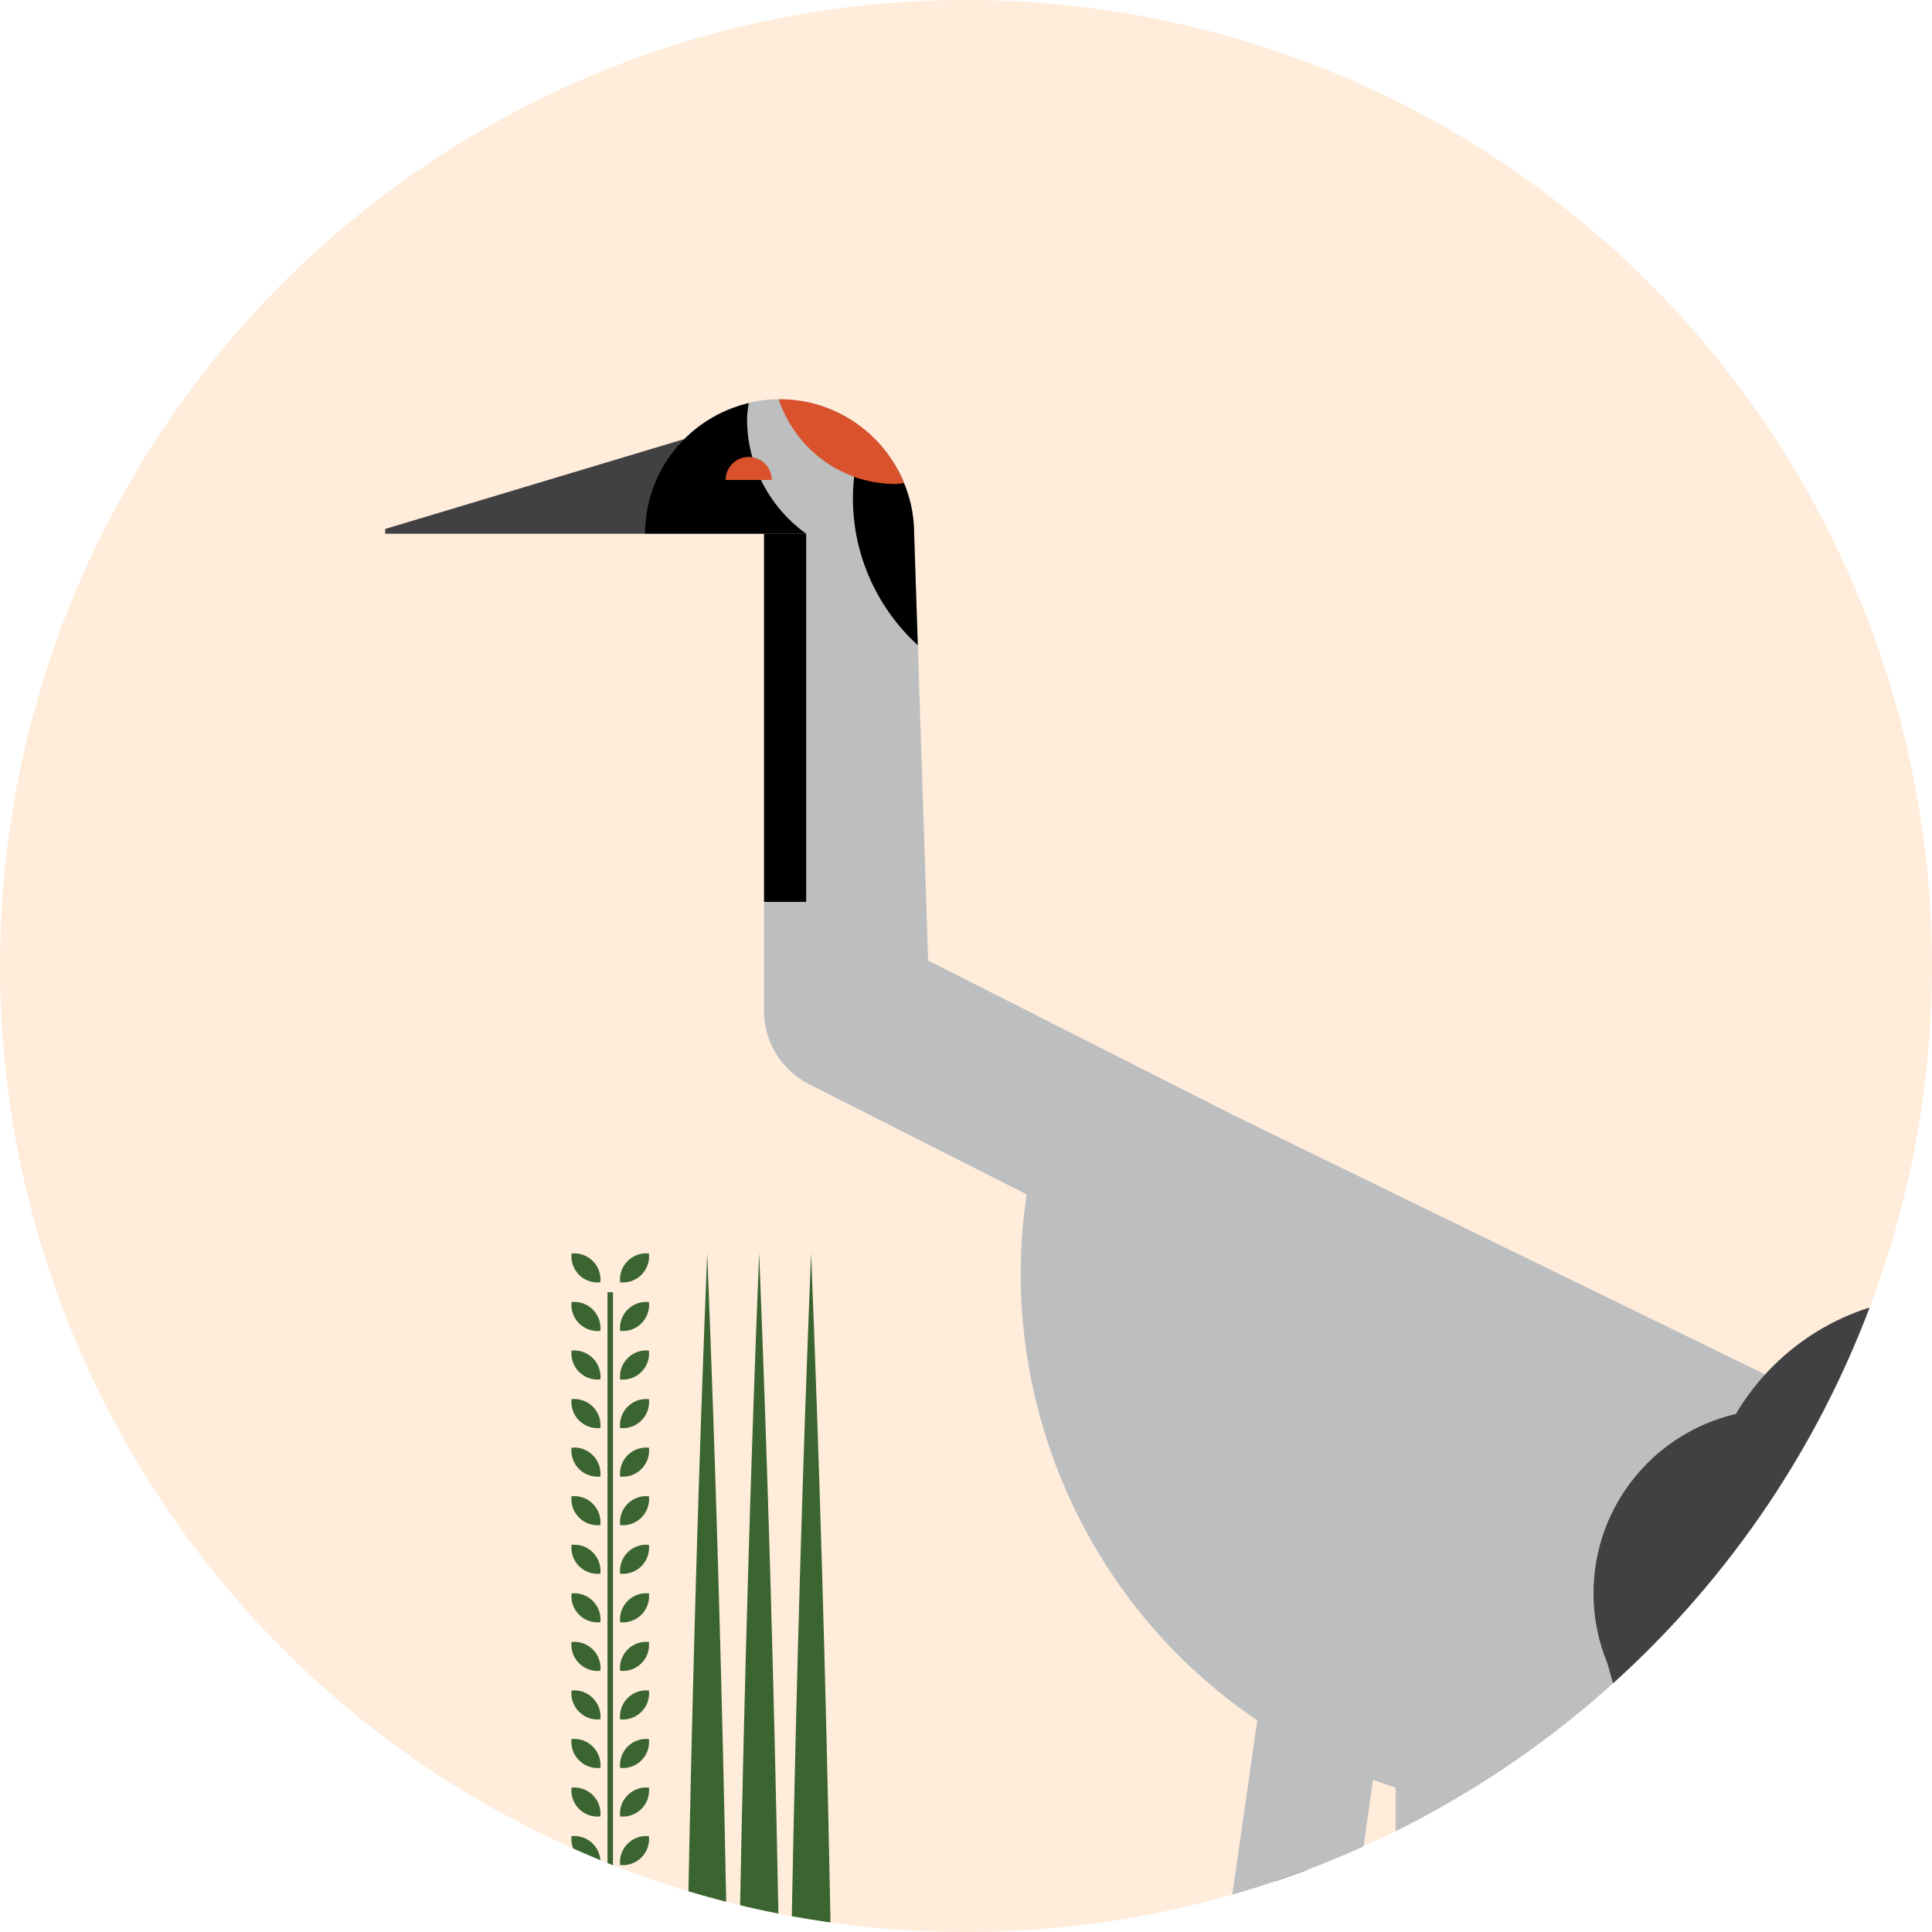 <?xml version="1.0" encoding="utf-8"?>
<!-- Generator: Adobe Illustrator 23.0.0, SVG Export Plug-In . SVG Version: 6.00 Build 0)  -->
<svg version="1.1" xmlns="http://www.w3.org/2000/svg" xmlns:xlink="http://www.w3.org/1999/xlink" x="0px" y="0px" width="528.4px"
	 height="528.4px" viewBox="0 0 528.4 528.4" style="enable-background:new 0 0 528.4 528.4;" xml:space="preserve">
<style type="text/css">
	.st0{display:none;}
	.st1{display:inline;fill:none;}
	.st2{display:inline;}
	.st3{clip-path:url(#SVGID_2_);fill:#A9DCD6;}
	.st4{clip-path:url(#SVGID_2_);}
	.st5{clip-path:url(#SVGID_4_);fill:#FFFFFF;}
	.st6{clip-path:url(#SVGID_4_);}
	.st7{clip-path:url(#SVGID_4_);fill:#CEAD88;}
	.st8{clip-path:url(#SVGID_4_);fill:#3A6530;}
	.st9{clip-path:url(#SVGID_4_);fill:#D0D2D3;}
	.st10{clip-path:url(#SVGID_4_);fill:#9B9DA0;}
	.st11{clip-path:url(#SVGID_6_);}
	.st12{fill:#00BCC6;}
	.st13{fill:#FFFFFF;}
	.st14{fill:#F99B1C;}
	.st15{fill:#414042;}
	.st16{fill:#FFEB71;}
	.st17{fill:none;}
	.st18{clip-path:url(#SVGID_8_);fill:#A9DCD6;}
	.st19{clip-path:url(#SVGID_8_);}
	.st20{clip-path:url(#SVGID_10_);fill:#3A6530;}
	.st21{clip-path:url(#SVGID_10_);}
	.st22{clip-path:url(#SVGID_10_);fill:#FFFFFF;}
	.st23{clip-path:url(#SVGID_10_);fill:#F47647;}
	.st24{clip-path:url(#SVGID_12_);fill:#A9DCD6;}
	.st25{clip-path:url(#SVGID_12_);}
	.st26{clip-path:url(#SVGID_14_);fill:#3A6530;}
	.st27{clip-path:url(#SVGID_14_);fill:#F47647;}
	.st28{clip-path:url(#SVGID_14_);}
	.st29{clip-path:url(#SVGID_14_);fill:#FFFFFF;}
	.st30{clip-path:url(#SVGID_16_);fill:#A9DCD6;}
	.st31{clip-path:url(#SVGID_16_);}
	.st32{clip-path:url(#SVGID_18_);fill:#35251F;}
	.st33{clip-path:url(#SVGID_18_);fill:#524039;}
	.st34{clip-path:url(#SVGID_18_);fill:#939598;}
	.st35{clip-path:url(#SVGID_18_);fill:#FFFFFF;}
	.st36{clip-path:url(#SVGID_18_);fill:#FFEB71;}
	.st37{clip-path:url(#SVGID_20_);fill:#022E48;}
	.st38{clip-path:url(#SVGID_20_);}
	.st39{clip-path:url(#SVGID_22_);fill:#4CB748;}
	.st40{clip-path:url(#SVGID_22_);fill:#D9522B;}
	.st41{clip-path:url(#SVGID_22_);fill:#AA812D;}
	.st42{clip-path:url(#SVGID_22_);fill:#C8993C;}
	.st43{clip-path:url(#SVGID_22_);fill:#FFFFFF;}
	.st44{clip-path:url(#SVGID_22_);fill:#CEAD88;}
	.st45{clip-path:url(#SVGID_24_);fill:#00BCC6;}
	.st46{clip-path:url(#SVGID_24_);}
	.st47{clip-path:url(#SVGID_26_);}
	.st48{clip-path:url(#SVGID_26_);fill:#D9522B;}
	.st49{clip-path:url(#SVGID_26_);fill:#FFFFFF;}
	.st50{clip-path:url(#SVGID_26_);fill:#F99B1C;}
	.st51{clip-path:url(#SVGID_26_);fill:#DCDDDE;}
	.st52{clip-path:url(#SVGID_26_);fill:#808285;}
	.st53{clip-path:url(#SVGID_28_);fill:#022E48;}
	.st54{clip-path:url(#SVGID_28_);}
	.st55{clip-path:url(#SVGID_30_);fill:#ABADB0;}
	.st56{clip-path:url(#SVGID_30_);fill:#808285;}
	.st57{clip-path:url(#SVGID_30_);fill:#D3D5D6;}
	.st58{clip-path:url(#SVGID_30_);fill:#F38AB6;}
	.st59{clip-path:url(#SVGID_30_);fill:#939598;}
	.st60{clip-path:url(#SVGID_32_);fill:#FFECDA;}
	.st61{clip-path:url(#SVGID_32_);fill:#4CB748;}
	.st62{clip-path:url(#SVGID_32_);}
	.st63{clip-path:url(#SVGID_34_);fill:#4CB748;}
	.st64{clip-path:url(#SVGID_34_);}
	.st65{clip-path:url(#SVGID_34_);fill:#3382C4;}
	.st66{clip-path:url(#SVGID_34_);fill:#58595B;}
	.st67{clip-path:url(#SVGID_34_);fill:#F99B1C;}
	.st68{clip-path:url(#SVGID_36_);fill:#A9DCD6;}
	.st69{clip-path:url(#SVGID_36_);}
	.st70{clip-path:url(#SVGID_38_);fill:#AA812D;}
	.st71{clip-path:url(#SVGID_38_);fill:#3A6530;}
	.st72{clip-path:url(#SVGID_38_);fill:#8E6539;}
	.st73{clip-path:url(#SVGID_40_);fill:#00BCC6;}
	.st74{clip-path:url(#SVGID_40_);}
	.st75{clip-path:url(#SVGID_42_);fill:#376131;}
	.st76{clip-path:url(#SVGID_42_);fill:#935A37;}
	.st77{clip-path:url(#SVGID_42_);fill:#FFFFFF;}
	.st78{clip-path:url(#SVGID_42_);fill:#414042;}
	.st79{clip-path:url(#SVGID_44_);fill:#022E48;}
	.st80{clip-path:url(#SVGID_44_);}
	.st81{clip-path:url(#SVGID_46_);fill:#4CB748;}
	.st82{clip-path:url(#SVGID_46_);fill:#E3E4E3;}
	.st83{clip-path:url(#SVGID_46_);fill:#77787B;}
	.st84{clip-path:url(#SVGID_46_);fill:#939598;}
	.st85{clip-path:url(#SVGID_46_);fill:#C0C0C1;}
	.st86{clip-path:url(#SVGID_46_);fill:#FFFFFF;}
	.st87{clip-path:url(#SVGID_46_);}
	.st88{clip-path:url(#SVGID_46_);fill:#414042;}
	.st89{clip-path:url(#SVGID_48_);fill:#A9DCD6;}
	.st90{clip-path:url(#SVGID_48_);}
	.st91{clip-path:url(#SVGID_50_);fill:#35251F;}
	.st92{clip-path:url(#SVGID_50_);fill:#685650;}
	.st93{clip-path:url(#SVGID_50_);fill:#376131;}
	.st94{clip-path:url(#SVGID_50_);fill:#FFFFFF;}
	.st95{clip-path:url(#SVGID_52_);fill:#022E48;}
	.st96{clip-path:url(#SVGID_52_);}
	.st97{clip-path:url(#SVGID_54_);fill:#CCA87A;}
	.st98{clip-path:url(#SVGID_54_);fill:#4CB748;}
	.st99{clip-path:url(#SVGID_54_);fill:#B28D58;}
	.st100{clip-path:url(#SVGID_54_);fill:#9D7B49;}
	.st101{clip-path:url(#SVGID_54_);fill:none;stroke:#FFFFFF;stroke-width:2.268;stroke-miterlimit:10;}
	.st102{clip-path:url(#SVGID_54_);fill:#414042;}
	.st103{clip-path:url(#SVGID_56_);fill:#06B6C2;}
	.st104{clip-path:url(#SVGID_56_);fill:#3A6530;}
	.st105{clip-path:url(#SVGID_56_);}
	.st106{clip-path:url(#SVGID_58_);fill:#3A6530;}
	.st107{clip-path:url(#SVGID_58_);fill:#EC008C;}
	.st108{clip-path:url(#SVGID_58_);fill:#FFFFFF;}
	.st109{clip-path:url(#SVGID_58_);fill:#F99B1C;}
	.st110{clip-path:url(#SVGID_58_);fill:#F49AC1;}
	.st111{clip-path:url(#SVGID_58_);}
	.st112{clip-path:url(#SVGID_58_);fill:#D24F2B;}
	.st113{clip-path:url(#SVGID_60_);fill:#A9DCD6;}
	.st114{clip-path:url(#SVGID_60_);fill:#939598;}
	.st115{clip-path:url(#SVGID_60_);fill:#6D6E71;}
	.st116{clip-path:url(#SVGID_60_);}
	.st117{clip-path:url(#SVGID_62_);fill:#3A6530;}
	.st118{clip-path:url(#SVGID_62_);fill:#414042;}
	.st119{clip-path:url(#SVGID_62_);fill:#FFFFFF;}
	.st120{clip-path:url(#SVGID_62_);fill:#6D6E71;}
	.st121{clip-path:url(#SVGID_64_);fill:#A9DCD6;}
	.st122{clip-path:url(#SVGID_64_);}
	.st123{clip-path:url(#SVGID_66_);fill:#3A6530;}
	.st124{clip-path:url(#SVGID_66_);fill:#939598;}
	.st125{clip-path:url(#SVGID_66_);fill:#FFFFFF;}
	.st126{clip-path:url(#SVGID_66_);fill:#414042;}
	.st127{clip-path:url(#SVGID_66_);fill:#A7A9AC;}
	.st128{clip-path:url(#SVGID_68_);}
	.st129{clip-path:url(#SVGID_70_);fill:#A9DCD6;}
	.st130{clip-path:url(#SVGID_70_);}
	.st131{clip-path:url(#SVGID_72_);fill:#4CB748;}
	.st132{clip-path:url(#SVGID_72_);}
	.st133{clip-path:url(#SVGID_72_);fill:#F99B1C;}
	.st134{opacity:0.6;clip-path:url(#SVGID_72_);}
	.st135{clip-path:url(#SVGID_74_);fill:#FFFFFF;}
	.st136{clip-path:url(#SVGID_76_);fill:#FFFFFF;}
	.st137{clip-path:url(#SVGID_78_);}
	.st138{clip-path:url(#SVGID_80_);fill:#A9DCD6;}
	.st139{clip-path:url(#SVGID_80_);}
	.st140{clip-path:url(#SVGID_82_);}
	.st141{clip-path:url(#SVGID_82_);fill:#3382C4;}
	.st142{clip-path:url(#SVGID_82_);fill:#98762C;}
	.st143{clip-path:url(#SVGID_82_);fill:#8FA33E;}
	.st144{clip-path:url(#SVGID_82_);fill:#4CB748;}
	.st145{opacity:0.6;clip-path:url(#SVGID_82_);}
	.st146{clip-path:url(#SVGID_84_);fill:#FFFFFF;}
	.st147{clip-path:url(#SVGID_86_);fill:#FFFFFF;}
	.st148{clip-path:url(#SVGID_88_);fill:#FFFFFF;}
	.st149{clip-path:url(#SVGID_90_);fill:#022E48;}
	.st150{clip-path:url(#SVGID_90_);fill:#FFFFFF;}
	.st151{clip-path:url(#SVGID_90_);fill:#D1D3D4;}
	.st152{clip-path:url(#SVGID_90_);}
	.st153{clip-path:url(#SVGID_92_);fill:#FFFFFF;}
	.st154{clip-path:url(#SVGID_92_);fill:#E6E7E8;}
	.st155{clip-path:url(#SVGID_92_);fill:#D1D3D4;}
	.st156{clip-path:url(#SVGID_94_);fill:#FFECDA;}
	.st157{clip-path:url(#SVGID_94_);fill:#3A6530;}
	.st158{clip-path:url(#SVGID_94_);}
	.st159{clip-path:url(#SVGID_96_);fill:#9D7B49;}
	.st160{clip-path:url(#SVGID_96_);fill:#CCA87A;}
	.st161{clip-path:url(#SVGID_96_);fill:#414042;}
	.st162{clip-path:url(#SVGID_98_);fill:#022E48;}
	.st163{clip-path:url(#SVGID_98_);fill:#4CB748;}
	.st164{clip-path:url(#SVGID_98_);}
	.st165{clip-path:url(#SVGID_100_);fill:#CEAD88;}
	.st166{clip-path:url(#SVGID_100_);fill:#9D9FA2;}
	.st167{clip-path:url(#SVGID_100_);fill:#FFEB71;}
	.st168{clip-path:url(#SVGID_100_);fill:#FFFFFF;}
	.st169{clip-path:url(#SVGID_100_);fill:#C4C6C8;}
	.st170{clip-path:url(#SVGID_100_);fill:#414042;}
	.st171{clip-path:url(#SVGID_100_);fill:#4CB748;}
	.st172{clip-path:url(#SVGID_102_);fill:#FFECDA;}
	.st173{clip-path:url(#SVGID_102_);fill:#939598;}
	.st174{clip-path:url(#SVGID_102_);}
	.st175{clip-path:url(#SVGID_104_);fill:#A9DCD6;}
	.st176{clip-path:url(#SVGID_104_);fill:#6D6E71;}
	.st177{clip-path:url(#SVGID_104_);fill:#939598;}
	.st178{clip-path:url(#SVGID_104_);fill:#414042;}
	.st179{clip-path:url(#SVGID_104_);fill:#BCBEC0;}
	.st180{clip-path:url(#SVGID_104_);fill:#FFFFFF;}
	.st181{clip-path:url(#SVGID_106_);fill:#022E48;}
	.st182{clip-path:url(#SVGID_106_);}
	.st183{clip-path:url(#SVGID_108_);fill:#3382C4;}
	.st184{clip-path:url(#SVGID_108_);fill:#FFFFFF;}
	.st185{clip-path:url(#SVGID_108_);fill:#022E48;}
	.st186{clip-path:url(#SVGID_108_);fill:#F99B1C;}
	.st187{clip-path:url(#SVGID_108_);fill:#D1D3D4;}
	.st188{clip-path:url(#SVGID_108_);fill:#058C46;}
	.st189{clip-path:url(#SVGID_108_);fill:#12B5C0;}
	.st190{clip-path:url(#SVGID_110_);fill:#A9DCD6;}
	.st191{clip-path:url(#SVGID_110_);}
	.st192{clip-path:url(#SVGID_112_);}
	.st193{clip-path:url(#SVGID_112_);fill:#FFFFFF;}
	.st194{clip-path:url(#SVGID_112_);fill:#AA812D;}
	.st195{clip-path:url(#SVGID_112_);fill:#3A6530;}
	.st196{clip-path:url(#SVGID_112_);fill:#935A37;}
	.st197{clip-path:url(#SVGID_114_);fill:#00BCC6;}
	.st198{clip-path:url(#SVGID_114_);}
	.st199{clip-path:url(#SVGID_116_);fill:#3A6530;}
	.st200{clip-path:url(#SVGID_116_);fill:#414042;}
	.st201{clip-path:url(#SVGID_116_);fill:#FFEB71;}
	.st202{clip-path:url(#SVGID_118_);fill:#00BCC6;}
	.st203{clip-path:url(#SVGID_118_);}
	.st204{clip-path:url(#SVGID_120_);fill:#FFEB71;}
	.st205{clip-path:url(#SVGID_120_);fill:#3A6530;}
	.st206{clip-path:url(#SVGID_120_);fill:#414042;}
	.st207{clip-path:url(#SVGID_122_);fill:#A9DCD6;}
	.st208{clip-path:url(#SVGID_122_);}
	.st209{clip-path:url(#SVGID_124_);fill:#4CB748;}
	.st210{clip-path:url(#SVGID_124_);fill:#3B8D47;}
	.st211{clip-path:url(#SVGID_124_);fill:#FFFFFF;}
	.st212{clip-path:url(#SVGID_124_);}
	.st213{clip-path:url(#SVGID_124_);fill:#F99B1C;}
	.st214{clip-path:url(#SVGID_126_);fill:#A9DCD6;}
	.st215{clip-path:url(#SVGID_126_);}
	.st216{clip-path:url(#SVGID_128_);fill:#F99B1C;}
	.st217{clip-path:url(#SVGID_128_);fill:#3A6530;}
	.st218{clip-path:url(#SVGID_128_);fill:#B45831;}
	.st219{clip-path:url(#SVGID_128_);fill:#C8993C;}
	.st220{clip-path:url(#SVGID_128_);fill:#D9522B;}
	.st221{clip-path:url(#SVGID_128_);}
	.st222{clip-path:url(#SVGID_130_);fill:#00BCC6;}
	.st223{clip-path:url(#SVGID_130_);fill:#8E6539;}
	.st224{clip-path:url(#SVGID_130_);}
	.st225{clip-path:url(#SVGID_132_);fill:#414042;}
	.st226{clip-path:url(#SVGID_132_);fill:none;stroke:#FFFFFF;stroke-width:2.749;stroke-miterlimit:10;}
	.st227{clip-path:url(#SVGID_132_);}
	.st228{clip-path:url(#SVGID_132_);fill:#FFFFFF;}
	.st229{clip-path:url(#SVGID_132_);fill:#AA812D;}
	.st230{clip-path:url(#SVGID_134_);fill:#A9DCD6;}
	.st231{clip-path:url(#SVGID_134_);}
	.st232{clip-path:url(#SVGID_136_);fill:#414042;}
	.st233{clip-path:url(#SVGID_136_);fill:#939598;}
	.st234{clip-path:url(#SVGID_136_);fill:#D9522B;}
	.st235{clip-path:url(#SVGID_136_);fill:#F69E20;}
	.st236{clip-path:url(#SVGID_136_);fill:#FFFFFF;}
	.st237{clip-path:url(#SVGID_136_);fill:#3A6530;}
	.st238{clip-path:url(#SVGID_138_);fill:#00BCC6;}
	.st239{clip-path:url(#SVGID_138_);}
	.st240{clip-path:url(#SVGID_140_);fill:#376131;}
	.st241{clip-path:url(#SVGID_140_);fill:#4CB748;}
	.st242{clip-path:url(#SVGID_140_);fill:#CCAD88;}
	.st243{clip-path:url(#SVGID_140_);fill:#523F3A;}
	.st244{clip-path:url(#SVGID_140_);fill:#FFFFFF;}
	.st245{clip-path:url(#SVGID_142_);fill:#A9DCD6;}
	.st246{clip-path:url(#SVGID_142_);}
	.st247{clip-path:url(#SVGID_144_);fill:#3A6530;}
	.st248{clip-path:url(#SVGID_144_);fill:#FFFFFF;}
	.st249{clip-path:url(#SVGID_144_);fill:#ABADB0;}
	.st250{clip-path:url(#SVGID_144_);fill:#F99B1C;}
	.st251{clip-path:url(#SVGID_144_);fill:#F6ADCD;}
	.st252{clip-path:url(#SVGID_144_);}
	.st253{clip-path:url(#SVGID_146_);fill:#FFECDA;}
	.st254{clip-path:url(#SVGID_146_);}
	.st255{clip-path:url(#SVGID_148_);fill:#AA812D;}
	.st256{clip-path:url(#SVGID_148_);fill:#CEAD88;}
	.st257{clip-path:url(#SVGID_148_);fill:#3A6530;}
	.st258{clip-path:url(#SVGID_148_);fill:#4CB748;}
	.st259{clip-path:url(#SVGID_148_);}
	.st260{clip-path:url(#SVGID_148_);fill:#8E6539;}
	.st261{clip-path:url(#SVGID_150_);fill:#A9DCD6;}
	.st262{clip-path:url(#SVGID_150_);fill:#4CB748;}
	.st263{clip-path:url(#SVGID_150_);}
	.st264{clip-path:url(#SVGID_152_);fill:#3A6530;}
	.st265{clip-path:url(#SVGID_152_);fill:#8E6539;}
	.st266{clip-path:url(#SVGID_152_);fill:#CEAD88;}
	.st267{clip-path:url(#SVGID_152_);fill:#414042;}
	.st268{clip-path:url(#SVGID_152_);fill:#94742C;}
	.st269{clip-path:url(#SVGID_152_);fill:#AA812D;}
	.st270{clip-path:url(#SVGID_152_);fill:#C8993C;}
	.st271{clip-path:url(#SVGID_152_);fill:#4CB748;}
	.st272{clip-path:url(#SVGID_154_);fill:#A9DCD6;}
	.st273{clip-path:url(#SVGID_154_);}
	.st274{clip-path:url(#SVGID_156_);fill:#414042;}
	.st275{clip-path:url(#SVGID_156_);fill:#939598;}
	.st276{clip-path:url(#SVGID_156_);fill:#CCA87A;}
	.st277{clip-path:url(#SVGID_156_);fill:#FFFFFF;}
	.st278{clip-path:url(#SVGID_158_);fill:#022E48;}
	.st279{clip-path:url(#SVGID_158_);}
	.st280{clip-path:url(#SVGID_160_);fill:#A7AFC4;}
	.st281{clip-path:url(#SVGID_160_);fill:#D6DDDF;}
	.st282{clip-path:url(#SVGID_160_);fill:#EDF0E8;}
	.st283{clip-path:url(#SVGID_160_);}
	.st284{clip-path:url(#SVGID_160_);fill:#4CB748;}
	.st285{clip-path:url(#SVGID_162_);fill:#A9DCD6;}
	.st286{clip-path:url(#SVGID_162_);}
	.st287{clip-path:url(#SVGID_164_);fill:#CEAD88;}
	.st288{clip-path:url(#SVGID_164_);fill:#58595B;}
	.st289{clip-path:url(#SVGID_164_);fill:#FFFFFF;}
	.st290{clip-path:url(#SVGID_164_);fill:#414042;}
	.st291{clip-path:url(#SVGID_164_);fill:#B3896A;}
	.st292{clip-path:url(#SVGID_164_);fill:#3A6530;}
	.st293{clip-path:url(#SVGID_166_);fill:#022E48;}
	.st294{clip-path:url(#SVGID_166_);fill:#4CB748;}
	.st295{clip-path:url(#SVGID_166_);fill:#826628;}
	.st296{clip-path:url(#SVGID_166_);}
	.st297{clip-path:url(#SVGID_168_);fill:#826628;}
	.st298{clip-path:url(#SVGID_168_);fill:#AA812D;}
	.st299{clip-path:url(#SVGID_168_);fill:#414042;}
	.st300{clip-path:url(#SVGID_168_);fill:#BCBEC0;}
	.st301{clip-path:url(#SVGID_168_);fill:#FFFFFF;}
	.st302{clip-path:url(#SVGID_168_);fill:#CCA87A;}
	.st303{clip-path:url(#SVGID_170_);fill:#A9DCD6;}
	.st304{clip-path:url(#SVGID_170_);fill:#4CB748;}
	.st305{clip-path:url(#SVGID_170_);}
	.st306{clip-path:url(#SVGID_172_);fill:#4CB748;}
	.st307{clip-path:url(#SVGID_172_);fill:#414042;}
	.st308{clip-path:url(#SVGID_172_);fill:#D9522B;}
	.st309{clip-path:url(#SVGID_172_);fill:#F99B1C;}
	.st310{clip-path:url(#SVGID_174_);fill:#FFECDA;}
	.st311{clip-path:url(#SVGID_174_);}
	.st312{clip-path:url(#SVGID_176_);fill:#35251F;}
	.st313{clip-path:url(#SVGID_176_);fill:#F99B1C;}
	.st314{clip-path:url(#SVGID_176_);fill:#D1D3D4;}
	.st315{clip-path:url(#SVGID_176_);fill:#8E6539;}
	.st316{clip-path:url(#SVGID_176_);fill:#3A6530;}
	.st317{clip-path:url(#SVGID_178_);fill:#FFECDA;}
	.st318{clip-path:url(#SVGID_178_);}
	.st319{clip-path:url(#SVGID_180_);fill:#414042;}
	.st320{clip-path:url(#SVGID_180_);fill:#3A6530;}
	.st321{clip-path:url(#SVGID_180_);fill:#00B377;}
	.st322{clip-path:url(#SVGID_180_);fill:#0B0A0E;}
	.st323{clip-path:url(#SVGID_180_);fill:#FFFFFF;}
	.st324{clip-path:url(#SVGID_180_);fill:#F49A23;}
	.st325{clip-path:url(#SVGID_182_);}
	.st326{fill:#FFECDA;}
	.st327{fill:#3A6530;}
	.st328{fill:#939598;}
	.st329{fill:#A29791;}
	.st330{fill:#BCBEC0;}
	.st331{clip-path:url(#SVGID_184_);}
	.st332{clip-path:url(#SVGID_186_);fill:#4CB748;}
	.st333{clip-path:url(#SVGID_186_);}
	.st334{clip-path:url(#SVGID_186_);fill:#414042;}
	.st335{clip-path:url(#SVGID_186_);fill:#B45831;}
	.st336{clip-path:url(#SVGID_188_);}
	.st337{fill:#D9522B;}
	.st338{clip-path:url(#SVGID_190_);}
	.st339{fill:#9D7B49;}
	.st340{fill:#523F3A;}
	.st341{fill:#010101;}
	.st342{fill:#FFCB05;}
	.st343{fill:#022E48;}
	.st344{fill:#D1D3D4;}
	.st345{fill:#F6ADCD;}
	.st346{fill:#A9DCD6;}
	.st347{clip-path:url(#SVGID_192_);fill:#AA812D;}
	.st348{clip-path:url(#SVGID_192_);fill:#8E6539;}
	.st349{clip-path:url(#SVGID_192_);fill:#3A6530;}
</style>
<g id="Layer_2" class="st0">
</g>
<g id="Layer_3" class="st0">
</g>
<g id="Layer_4">
	<g id="Layer_1">
	</g>
</g>
<g id="Layer_5">
</g>
<g id="Layer_6">
</g>
<g id="Layer_11">
</g>
<g id="Layer_7">
	<g>
		<defs>
			<circle id="SVGID_187_" cx="264.2" cy="264.2" r="264.2"/>
		</defs>
		<clipPath id="SVGID_2_">
			<use xlink:href="#SVGID_187_"  style="overflow:visible;"/>
		</clipPath>
		<g class="st4">
			<rect x="-38.67" y="-85.58" class="st326" width="575.61" height="806.78"/>
			<path d="M353.95,507.01c-2.16-0.31-4.17,1.19-4.48,3.36l-8.51,59.49c-7.63-0.22-14.37,5.31-15.48,13.04
				c-0.62,4.3,0.64,8.43,3.14,11.59l-106.23,91.37c-1.66,1.43-1.84,3.92-0.42,5.58c0.78,0.91,1.89,1.38,3,1.38
				c0.91,0,1.83-0.31,2.58-0.96l107.63-92.57c1.01,0.38,2.08,0.67,3.19,0.83c8.31,1.19,16.02-4.59,17.21-12.9
				c0.88-6.13-2.04-11.93-6.97-15.03l8.69-60.69C357.62,509.32,356.11,507.32,353.95,507.01"/>
			<path d="M413.74,591.23c0-7.03-4.77-12.92-11.25-14.67v-48.7c0-2.19-1.77-3.96-3.96-3.96s-3.96,1.77-3.96,3.96v48.7
				c-6.48,1.74-11.25,7.64-11.25,14.67c0,7.03,4.77,12.92,11.25,14.67v115.44c0,2.19,1.77,3.96,3.96,3.96s3.96-1.77,3.96-3.96V605.9
				C408.96,604.16,413.74,598.26,413.74,591.23"/>
			<path class="st330" d="M426.6,348.52l-88.8-43.3l-83.95-42.51l-3.83-116.72h0l0,0h0h0c0-20.32-16.47-36.8-36.8-36.8
				c-20.32,0-36.8,16.47-36.8,36.8h32.54l0,0h0V276.5c0,8.46,4.76,16.2,12.31,20.02l59.52,30.14
				c-8.31,55.3,15.66,111.78,63.07,143.85l-8.14,56.85c-1.31,9.21,5.07,17.73,14.27,19.05c0.81,0.12,1.62,0.17,2.41,0.17
				c8.23,0,15.44-6.05,16.64-14.44l6.49-45.35c2.05,0.76,4.11,1.46,6.17,2.13v48.24c0,9.29,7.54,16.83,16.83,16.83
				s16.83-7.54,16.83-16.83v-41.64c58.48,4.45,116.45-26.48,143.72-82.4L426.6,348.52z"/>
			<path class="st327" d="M221.83,342.78c-4.53,112.61-7.1,241.54-7.1,378.56h14.21C228.94,584.32,226.36,455.39,221.83,342.78"/>
			<path class="st327" d="M193.42,342.78c-4.53,112.61-7.1,241.54-7.1,378.56h14.21C200.52,584.32,197.95,455.39,193.42,342.78"/>
			<path class="st327" d="M207.63,342.78c-4.53,112.61-7.1,241.54-7.1,378.56h14.21C214.73,584.32,212.16,455.39,207.63,342.78"/>
			<rect x="166.15" y="353.41" class="st327" width="1.5" height="367.93"/>
			<path class="st327" d="M171.66,344.89c-1.59,1.59-2.28,3.75-2.06,5.83c2.08,0.22,4.23-0.47,5.83-2.06
				c1.59-1.59,2.28-3.75,2.06-5.83C175.4,342.61,173.25,343.29,171.66,344.89"/>
			<path class="st327" d="M171.66,358.17c-1.59,1.59-2.28,3.75-2.06,5.83c2.08,0.22,4.23-0.47,5.83-2.06
				c1.59-1.59,2.28-3.75,2.06-5.83C175.4,355.89,173.25,356.57,171.66,358.17"/>
			<path class="st327" d="M171.66,371.45c-1.59,1.59-2.28,3.75-2.06,5.83c2.08,0.22,4.23-0.47,5.83-2.06
				c1.59-1.59,2.28-3.75,2.06-5.83C175.4,369.17,173.25,369.85,171.66,371.45"/>
			<path class="st327" d="M171.66,384.73c-1.59,1.59-2.28,3.75-2.06,5.83c2.08,0.22,4.23-0.47,5.83-2.06
				c1.59-1.59,2.28-3.75,2.06-5.83C175.4,382.45,173.25,383.13,171.66,384.73"/>
			<path class="st327" d="M171.66,398.01c-1.59,1.59-2.28,3.75-2.06,5.83c2.08,0.22,4.23-0.47,5.83-2.06
				c1.59-1.59,2.28-3.75,2.06-5.83C175.4,395.73,173.25,396.41,171.66,398.01"/>
			<path class="st327" d="M171.66,411.29c-1.59,1.59-2.28,3.75-2.06,5.83c2.08,0.22,4.23-0.47,5.83-2.06
				c1.59-1.59,2.28-3.75,2.06-5.83C175.4,409.01,173.25,409.69,171.66,411.29"/>
			<path class="st327" d="M171.66,424.57c-1.59,1.59-2.28,3.75-2.06,5.83c2.08,0.22,4.23-0.47,5.83-2.06
				c1.59-1.59,2.28-3.75,2.06-5.83C175.4,422.29,173.25,422.98,171.66,424.57"/>
			<path class="st327" d="M171.66,437.85c-1.59,1.59-2.28,3.75-2.06,5.83c2.08,0.22,4.23-0.47,5.83-2.06
				c1.59-1.59,2.28-3.75,2.06-5.83C175.4,435.57,173.25,436.26,171.66,437.85"/>
			<path class="st327" d="M171.66,451.13c-1.59,1.59-2.28,3.75-2.06,5.83c2.08,0.22,4.23-0.47,5.83-2.06
				c1.59-1.59,2.28-3.75,2.06-5.83C175.4,448.85,173.25,449.54,171.66,451.13"/>
			<path class="st327" d="M171.66,464.41c-1.59,1.59-2.28,3.75-2.06,5.83c2.08,0.22,4.23-0.47,5.83-2.06
				c1.59-1.59,2.28-3.75,2.06-5.83C175.4,462.13,173.25,462.82,171.66,464.41"/>
			<path class="st327" d="M171.66,477.69c-1.59,1.59-2.28,3.75-2.06,5.83c2.08,0.22,4.23-0.47,5.83-2.06
				c1.59-1.59,2.28-3.75,2.06-5.83C175.4,475.41,173.25,476.1,171.66,477.69"/>
			<path class="st327" d="M171.66,490.97c-1.59,1.59-2.28,3.75-2.06,5.83c2.08,0.22,4.23-0.47,5.83-2.06
				c1.59-1.59,2.28-3.75,2.06-5.83C175.4,488.69,173.25,489.38,171.66,490.97"/>
			<path class="st327" d="M171.66,504.25c-1.59,1.59-2.28,3.75-2.06,5.83c2.08,0.22,4.23-0.47,5.83-2.06
				c1.59-1.59,2.28-3.75,2.06-5.83C175.4,501.97,173.25,502.66,171.66,504.25"/>
			<path class="st327" d="M171.66,517.53c-1.59,1.59-2.28,3.75-2.06,5.83c2.08,0.22,4.23-0.47,5.83-2.06
				c1.59-1.59,2.28-3.75,2.06-5.83C175.4,515.25,173.25,515.94,171.66,517.53"/>
			<path class="st327" d="M162.14,344.89c1.59,1.59,2.28,3.75,2.06,5.83c-2.08,0.22-4.23-0.47-5.83-2.06
				c-1.59-1.59-2.28-3.75-2.06-5.83C158.39,342.61,160.55,343.29,162.14,344.89"/>
			<path class="st327" d="M162.14,358.17c1.59,1.59,2.28,3.75,2.06,5.83c-2.08,0.22-4.23-0.47-5.83-2.06
				c-1.59-1.59-2.28-3.75-2.06-5.83C158.39,355.89,160.55,356.57,162.14,358.17"/>
			<path class="st327" d="M162.14,371.45c1.59,1.59,2.28,3.75,2.06,5.83c-2.08,0.22-4.23-0.47-5.83-2.06
				c-1.59-1.59-2.28-3.75-2.06-5.83C158.39,369.17,160.55,369.85,162.14,371.45"/>
			<path class="st327" d="M162.14,384.73c1.59,1.59,2.28,3.75,2.06,5.83c-2.08,0.22-4.23-0.47-5.83-2.06
				c-1.59-1.59-2.28-3.75-2.06-5.83C158.39,382.45,160.55,383.13,162.14,384.73"/>
			<path class="st327" d="M162.14,398.01c1.59,1.59,2.28,3.75,2.06,5.83c-2.08,0.22-4.23-0.47-5.83-2.06
				c-1.59-1.59-2.28-3.75-2.06-5.83C158.39,395.73,160.55,396.41,162.14,398.01"/>
			<path class="st327" d="M162.14,411.29c1.59,1.59,2.28,3.75,2.06,5.83c-2.08,0.22-4.23-0.47-5.83-2.06
				c-1.59-1.59-2.28-3.75-2.06-5.83C158.39,409.01,160.55,409.69,162.14,411.29"/>
			<path class="st327" d="M162.14,424.57c1.59,1.59,2.28,3.75,2.06,5.83c-2.08,0.22-4.23-0.47-5.83-2.06
				c-1.59-1.59-2.28-3.75-2.06-5.83C158.39,422.29,160.55,422.98,162.14,424.57"/>
			<path class="st327" d="M162.14,437.85c1.59,1.59,2.28,3.75,2.06,5.83c-2.08,0.22-4.23-0.47-5.83-2.06
				c-1.59-1.59-2.28-3.75-2.06-5.83C158.39,435.57,160.55,436.26,162.14,437.85"/>
			<path class="st327" d="M162.14,451.13c1.59,1.59,2.28,3.75,2.06,5.83c-2.08,0.22-4.23-0.47-5.83-2.06
				c-1.59-1.59-2.28-3.75-2.06-5.83C158.39,448.85,160.55,449.54,162.14,451.13"/>
			<path class="st327" d="M162.14,464.41c1.59,1.59,2.28,3.75,2.06,5.83c-2.08,0.22-4.23-0.47-5.83-2.06
				c-1.59-1.59-2.28-3.75-2.06-5.83C158.39,462.13,160.55,462.82,162.14,464.41"/>
			<path class="st327" d="M162.14,477.69c1.59,1.59,2.28,3.75,2.06,5.83c-2.08,0.22-4.23-0.47-5.83-2.06
				c-1.59-1.59-2.28-3.75-2.06-5.83C158.39,475.41,160.55,476.1,162.14,477.69"/>
			<path class="st327" d="M162.14,490.97c1.59,1.59,2.28,3.75,2.06,5.83c-2.08,0.22-4.23-0.47-5.83-2.06
				c-1.59-1.59-2.28-3.75-2.06-5.83C158.39,488.69,160.55,489.38,162.14,490.97"/>
			<path class="st327" d="M162.14,504.25c1.59,1.59,2.28,3.75,2.06,5.83c-2.08,0.22-4.23-0.47-5.83-2.06
				c-1.59-1.59-2.28-3.75-2.06-5.83C158.39,501.97,160.55,502.66,162.14,504.25"/>
			<path class="st327" d="M162.14,517.53c1.59,1.59,2.28,3.75,2.06,5.83c-2.08,0.22-4.23-0.47-5.83-2.06
				c-1.59-1.59-2.28-3.75-2.06-5.83C158.39,515.25,160.55,515.94,162.14,517.53"/>
			<polygon class="st15" points="105.35,144.67 105.35,145.98 176.43,145.98 187.08,120.1 			"/>
			<path class="st15" d="M626.28,435.76c0-23.88-16.63-43.86-38.93-49.04c-11.37-19.25-32.32-32.16-56.29-32.16
				c-23.97,0-44.93,12.92-56.3,32.16c-22.3,5.18-38.93,25.16-38.93,49.04c0,6.85,1.38,13.37,3.86,19.33l-0.01,0.01l36.48,129.21
				l0.03-0.01c0.81,4.81,4.96,8.48,10,8.48c5.04,0,9.19-3.67,10-8.48l0.03,0.01l6.92-24.5l14.91,52.83l0.04-0.01
				c1.05,6.24,6.43,11.01,12.97,11.01c6.54,0,11.93-4.77,12.97-11.01l0.04,0.01l14.91-52.83l6.92,24.5l0.03-0.01
				c0.81,4.81,4.96,8.48,10,8.48c5.04,0,9.19-3.67,10-8.48l0.03,0.01l36.48-129.21l-0.01-0.01
				C624.9,449.13,626.28,442.61,626.28,435.76"/>
			<path d="M220.49,145.98c-9.76-7.03-16.17-18.42-16.17-31.36c0-1.49,0.27-2.91,0.44-4.36c-16.22,3.84-28.33,18.33-28.33,35.72
				h36.8H220.49z"/>
			<rect x="208.97" y="145.98" width="11.52" height="100.69"/>
			<path d="M251.02,176.48l-1-30.49l-0.01,0h0.01c0-11.42-5.31-21.49-13.47-28.24c-2.08,5.79-3.28,12-3.28,18.5
				C233.27,152.18,240.14,166.49,251.02,176.48"/>
			<path class="st337" d="M213.22,109.19c-0.09,0-0.16,0.02-0.25,0.03c4.51,13.42,17.05,23.15,31.99,23.15
				c0.79,0,1.53-0.18,2.31-0.23C241.8,118.69,228.64,109.19,213.22,109.19"/>
			<path class="st337" d="M204.76,124.97c-3.48,0-6.3,2.82-6.3,6.3h12.61C211.07,127.79,208.24,124.97,204.76,124.97"/>
			<rect x="104.29" y="109.19" class="st17" width="432.84" height="612.15"/>
			<rect x="104.29" y="109.19" class="st17" width="432.84" height="612.15"/>
		</g>
	</g>
</g>
<g id="Layer_8">
</g>
<g id="Layer_9">
</g>
<g id="Layer_10">
</g>
</svg>
